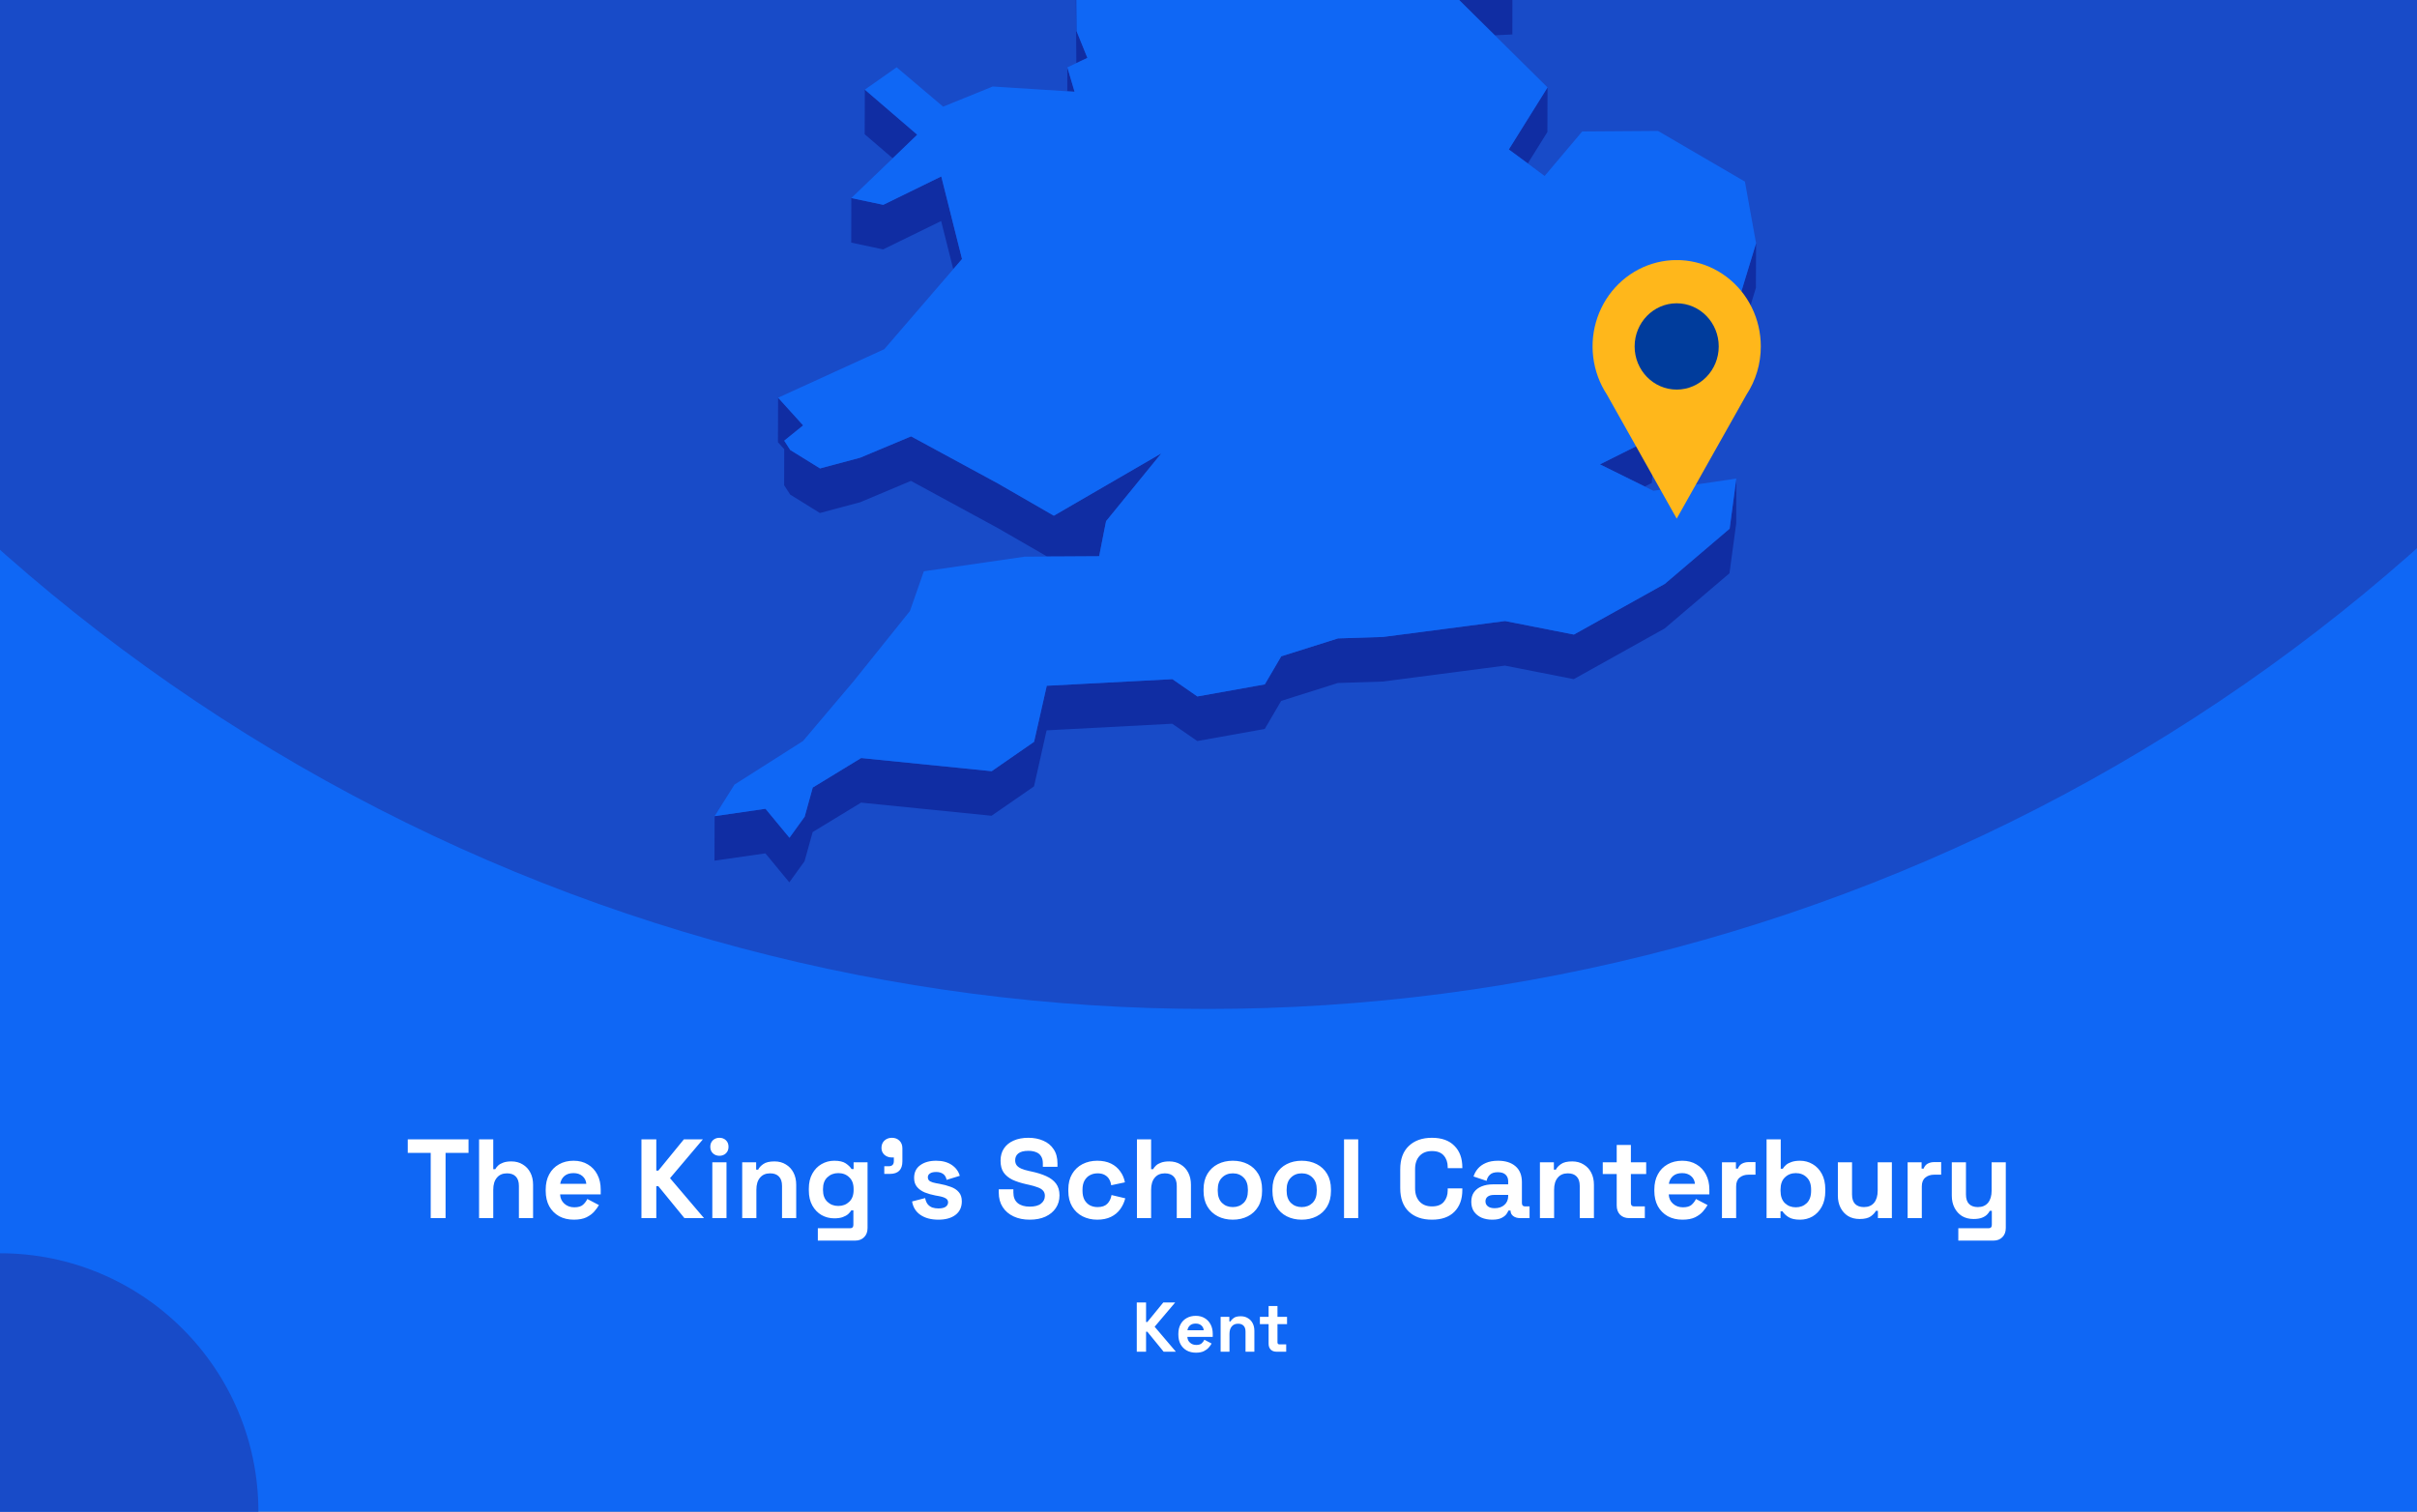<?xml version="1.0" encoding="utf-8"?>
<svg xmlns="http://www.w3.org/2000/svg" fill="none" height="860" viewBox="0 0 1375 860" width="1375">
<rect x="0" y="0" width="1375" height="860" fill="#808080" stroke="none"/>
<g clip-path="url(#clip0_2719_2)">
<rect fill="#0F67F5" height="860" width="1375"/>
<circle cx="687" cy="-460" fill="#184BC8" r="1034"/>
<g clip-path="url(#clip1_2719_2)">
<path d="M850.396 20.084L860.361 19.603L860.405 -5.764L844.233 -5.021L815.867 -14.074L844.19 13.961L850.396 20.084Z" fill="#102DA3"/>
<path d="M599.119 -53.698L588.891 -72.198L569.748 -107.844L569.66 -82.476L588.804 -46.831L599.075 -28.33L612.144 -25.531L612.056 -0.601L612.319 35.919L612.362 35.876L618.613 32.945L612.45 17.725L612.144 -25.968L626.13 -47.924L599.119 -53.698Z" fill="#102DA3"/>
<path d="M611.316 52.189L607.208 38.324L607.164 51.926L611.316 52.189Z" fill="#102DA3"/>
<path d="M521.802 76.634L491.994 51.004L491.906 76.371L507.859 90.061L521.802 76.634Z" fill="#102DA3"/>
<path d="M869.143 92.994L880.289 75.106L880.376 49.738L858.348 85.034L869.143 92.994Z" fill="#102DA3"/>
<path d="M484.258 138.04L502.396 141.889L535.396 125.75L542.301 153.13L547.284 147.356L535.483 100.383L502.484 116.522L484.302 112.673L484.258 138.04Z" fill="#102DA3"/>
<path d="M983.835 188.167L964.297 193.634L969.149 211.479L952.365 221.538L940.958 230.198L939.734 249.442L910.188 264.182L935.669 276.778L939.69 274.766L940.87 255.566L952.278 246.862L969.105 236.802L969.149 217.602L983.747 213.534L998.914 163.762L999.001 138.395L983.835 188.167Z" fill="#102DA3"/>
<path d="M449.508 281.366L466.423 291.863L489.326 285.74L518.216 273.581L567.649 300.435L595.71 316.618L599.468 316.574H603.271L625.3 316.443L628.097 302.141L629.233 296.499L660.659 257.923L599.512 293.394L567.737 275.068L518.304 248.257L489.369 260.373L466.51 266.496L449.552 255.999L446.143 250.707L456.895 242.003L442.646 226.258L442.559 251.581L446.143 255.561L446.099 276.074L449.508 281.366Z" fill="#102DA3"/>
<path d="M947.075 332.189L895.369 361.012L856.207 353.314L786.8 362.367L761.187 363.198L728.887 373.389L719.534 389.353L681.159 396.22L666.954 386.379L595.492 390.14L588.28 422.024L564.154 438.732L489.895 431.253L462.359 448.048L457.77 464.624L449.116 476.608L435.479 460.119L406.544 464.318L406.457 489.642L435.435 485.487L449.028 501.976L457.682 489.992L462.315 473.372L489.851 456.62L564.066 464.099L588.236 447.392L595.404 415.508L666.866 411.746L681.115 421.587L719.49 414.72L728.843 398.757L761.1 388.566L786.712 387.735L856.12 378.681L895.282 386.379L946.988 357.556L983.877 326.153L987.723 297.637L987.767 272.27L983.964 300.786L947.075 332.189Z" fill="#102DA3"/>
<path d="M939.731 249.441L940.955 230.197L952.363 221.537L969.147 211.477L964.295 193.633L983.832 188.166L998.999 138.393L992.661 103.316L943.228 74.493L900.089 74.8L878.716 100.123L869.144 92.994L858.348 85.034L880.377 49.739L850.393 20.085L844.187 13.962L815.864 -14.074L844.23 -5.02L860.402 -5.764L788.197 -113.488L750.303 -126.259L717.348 -218.106L715.118 -242.642L637.8 -305.055L623.77 -300.638L605.981 -295.039L596.759 -292.153L579.887 -298.013L606.025 -318.745L642.345 -333.528L627.092 -347.174L616.558 -356.533L672.591 -441.077L677.137 -466.269L694.532 -486.257L661.315 -515.867L570.315 -511.274L545.752 -498.853L519.877 -485.776L548.593 -528.332L545.97 -530.3L531.634 -540.84L595.229 -606.14L593.131 -618.08L597.764 -634L574.162 -633.825L499.509 -605.527L492.647 -623.372L478.617 -605.396L470.4 -626.521L458.949 -623.153L437.182 -549.457L452.83 -529.688L437.139 -529.6L421.142 -529.469L408.073 -467.144L421.011 -449.999L417.864 -428.743L414.586 -406.874L379.008 -387.455L382.592 -356.358L380.144 -351.46L369.305 -329.766L381.455 -325.174L446.448 -382.6L449.202 -373.984L446.405 -369.479L429.84 -342.625L419.219 -325.436L423.415 -303.612L421.404 -288.173L411.264 -208.79L422.715 -208.878L437.794 -271.246L445.181 -274.614L464.806 -262.149L494.09 -227.247L484.518 -213.208L467.384 -187.971L463.538 -158.799L450.688 -158.711L474.29 -119.13L481.327 -123.11L483.862 -144.366L511.66 -123.328L530.411 -140.036L568.786 -150.883L604.407 -164.354L584.171 -131.376L569.747 -107.845L588.891 -72.2L599.119 -53.699L626.13 -47.926L612.144 -25.97L612.45 17.723L618.612 32.944L612.362 35.874L612.318 35.918L607.205 38.323L611.313 52.188L607.161 51.925L564.765 49.214L536.53 60.673L510.087 38.279L491.992 51.007L521.8 76.637L507.857 90.064L484.299 112.676L502.481 116.525L535.481 100.386L547.282 147.359L542.299 153.132L503.05 198.663L442.646 226.26L456.895 242.006L446.142 250.709L449.552 256.002L466.51 266.498L489.369 260.375L518.304 248.26L567.737 275.071L599.512 293.397L660.659 257.926L629.233 296.502L628.097 302.144L625.3 316.446L603.271 316.577H599.468L595.71 316.621L582.86 316.708L525.559 325.018L517.648 347.63L485.567 387.606L456.807 421.589L417.864 446.344L406.543 464.32L435.478 460.122L449.115 476.61L457.769 464.626L462.358 448.05L489.894 431.255L564.153 438.734L588.279 422.027L595.491 390.143L666.953 386.381L681.158 396.222L719.533 389.355L728.886 373.391L761.186 363.201L786.799 362.37L856.206 353.316L895.368 361.014L947.074 332.191L983.963 300.788L987.766 272.272L940.605 279.226L935.667 276.777L910.185 264.18L939.731 249.441Z" fill="#0F67F5"/>
</g>
<g clip-path="url(#clip2_2719_2)">
<path d="M1001.7 197.106C1001.71 189.429 999.961 181.856 996.601 174.996C993.241 168.137 988.36 162.181 982.35 157.608C976.34 153.034 969.369 149.971 961.996 148.663C954.623 147.355 947.054 147.839 939.897 150.077C932.739 152.315 926.193 156.243 920.783 161.547C915.374 166.851 911.251 173.383 908.747 180.618C906.244 187.853 905.428 195.589 906.366 203.206C907.304 210.823 909.969 218.109 914.148 224.477V224.477L934.008 259.76L953.856 295.056L973.716 259.76L993.551 224.527C998.878 216.428 1001.72 206.877 1001.7 197.106V197.106Z" fill="#FFB71B"/>
<path d="M953.843 221.64C967.055 221.64 977.765 210.65 977.765 197.093C977.765 183.537 967.055 172.547 953.843 172.547C940.632 172.547 929.922 183.537 929.922 197.093C929.922 210.65 940.632 221.64 953.843 221.64Z" fill="#003C9C"/>
</g>
<circle cx="147" cy="147" fill="#184BC8" r="147" transform="matrix(-1 0 0 1 147 713)"/>
<path d="M245.03 693V655.88H231.974V648.2H266.534V655.88H253.478V693H245.03ZM272.543 693V648.2H280.607V665.16H281.759C282.1 664.477 282.633 663.795 283.359 663.112C284.084 662.429 285.044 661.875 286.239 661.448C287.476 660.979 289.033 660.744 290.911 660.744C293.385 660.744 295.54 661.32 297.375 662.472C299.252 663.581 300.703 665.139 301.727 667.144C302.751 669.107 303.263 671.411 303.263 674.056V693H295.199V674.696C295.199 672.307 294.601 670.515 293.407 669.32C292.255 668.125 290.591 667.528 288.415 667.528C285.94 667.528 284.02 668.36 282.655 670.024C281.289 671.645 280.607 673.928 280.607 676.872V693H272.543ZM326.444 693.896C323.287 693.896 320.492 693.235 318.06 691.912C315.671 690.547 313.793 688.648 312.428 686.216C311.105 683.741 310.444 680.84 310.444 677.512V676.744C310.444 673.416 311.105 670.536 312.428 668.104C313.751 665.629 315.607 663.731 317.996 662.408C320.385 661.043 323.159 660.36 326.316 660.36C329.431 660.36 332.14 661.064 334.444 662.472C336.748 663.837 338.54 665.757 339.82 668.232C341.1 670.664 341.74 673.501 341.74 676.744V679.496H318.636C318.721 681.672 319.532 683.443 321.068 684.808C322.604 686.173 324.481 686.856 326.7 686.856C328.961 686.856 330.625 686.365 331.692 685.384C332.759 684.403 333.569 683.315 334.124 682.12L340.716 685.576C340.119 686.685 339.244 687.901 338.092 689.224C336.983 690.504 335.489 691.613 333.612 692.552C331.735 693.448 329.345 693.896 326.444 693.896ZM318.7 673.48H333.548C333.377 671.645 332.631 670.173 331.308 669.064C330.028 667.955 328.343 667.4 326.252 667.4C324.076 667.4 322.348 667.955 321.068 669.064C319.788 670.173 318.999 671.645 318.7 673.48ZM364.911 693V648.2H373.36V665.992H374.512L389.04 648.2H399.856L381.168 670.28L400.496 693H389.36L374.512 674.824H373.36V693H364.911ZM405.23 693V661.256H413.294V693H405.23ZM409.262 657.544C407.811 657.544 406.574 657.075 405.55 656.136C404.569 655.197 404.078 653.96 404.078 652.424C404.078 650.888 404.569 649.651 405.55 648.712C406.574 647.773 407.811 647.304 409.262 647.304C410.755 647.304 411.993 647.773 412.974 648.712C413.955 649.651 414.446 650.888 414.446 652.424C414.446 653.96 413.955 655.197 412.974 656.136C411.993 657.075 410.755 657.544 409.262 657.544ZM422.23 693V661.256H430.166V665.416H431.318C431.83 664.307 432.79 663.261 434.198 662.28C435.606 661.256 437.739 660.744 440.598 660.744C443.073 660.744 445.227 661.32 447.062 662.472C448.939 663.581 450.39 665.139 451.414 667.144C452.438 669.107 452.95 671.411 452.95 674.056V693H444.886V674.696C444.886 672.307 444.289 670.515 443.094 669.32C441.942 668.125 440.278 667.528 438.102 667.528C435.627 667.528 433.707 668.36 432.342 670.024C430.977 671.645 430.294 673.928 430.294 676.872V693H422.23ZM460.132 677.256V676.232C460.132 672.904 460.793 670.067 462.116 667.72C463.438 665.331 465.188 663.517 467.364 662.28C469.582 661 471.993 660.36 474.596 660.36C477.497 660.36 479.694 660.872 481.188 661.896C482.681 662.92 483.769 663.987 484.452 665.096H485.604V661.256H493.54V698.632C493.54 700.808 492.9 702.536 491.62 703.816C490.34 705.139 488.633 705.8 486.5 705.8H465.252V698.76H483.684C484.878 698.76 485.476 698.12 485.476 696.84V688.584H484.324C483.897 689.267 483.3 689.971 482.532 690.696C481.764 691.379 480.74 691.955 479.46 692.424C478.18 692.893 476.558 693.128 474.596 693.128C471.993 693.128 469.582 692.509 467.364 691.272C465.188 689.992 463.438 688.179 462.116 685.832C460.793 683.443 460.132 680.584 460.132 677.256ZM476.9 686.088C479.374 686.088 481.444 685.299 483.108 683.72C484.772 682.141 485.604 679.923 485.604 677.064V676.424C485.604 673.523 484.772 671.304 483.108 669.768C481.486 668.189 479.417 667.4 476.9 667.4C474.425 667.4 472.356 668.189 470.692 669.768C469.028 671.304 468.196 673.523 468.196 676.424V677.064C468.196 679.923 469.028 682.141 470.692 683.72C472.356 685.299 474.425 686.088 476.9 686.088ZM503.056 667.848V663.496H505.552C507.515 663.496 508.496 662.515 508.496 660.552V658.504H507.408C505.701 658.504 504.272 657.992 503.12 656.968C502.011 655.944 501.456 654.643 501.456 653.064C501.456 651.357 502.011 649.971 503.12 648.904C504.272 647.837 505.701 647.304 507.408 647.304C509.157 647.304 510.587 647.859 511.696 648.968C512.805 650.035 513.36 651.485 513.36 653.32V660.68C513.36 665.459 510.971 667.848 506.192 667.848H503.056ZM533.852 693.896C529.713 693.896 526.321 693 523.676 691.208C521.03 689.416 519.43 686.856 518.876 683.528L526.3 681.608C526.598 683.101 527.089 684.275 527.772 685.128C528.497 685.981 529.372 686.6 530.396 686.984C531.462 687.325 532.614 687.496 533.852 687.496C535.729 687.496 537.116 687.176 538.012 686.536C538.908 685.853 539.356 685.021 539.356 684.04C539.356 683.059 538.929 682.312 538.076 681.8C537.222 681.245 535.857 680.797 533.98 680.456L532.188 680.136C529.969 679.709 527.942 679.133 526.108 678.408C524.273 677.64 522.801 676.595 521.692 675.272C520.582 673.949 520.028 672.243 520.028 670.152C520.028 666.995 521.18 664.584 523.484 662.92C525.788 661.213 528.817 660.36 532.572 660.36C536.113 660.36 539.057 661.149 541.404 662.728C543.75 664.307 545.286 666.376 546.012 668.936L538.524 671.24C538.182 669.619 537.478 668.467 536.412 667.784C535.388 667.101 534.108 666.76 532.572 666.76C531.036 666.76 529.862 667.037 529.052 667.592C528.241 668.104 527.836 668.829 527.836 669.768C527.836 670.792 528.262 671.56 529.116 672.072C529.969 672.541 531.121 672.904 532.572 673.16L534.364 673.48C536.753 673.907 538.908 674.483 540.828 675.208C542.79 675.891 544.326 676.893 545.436 678.216C546.588 679.496 547.164 681.245 547.164 683.464C547.164 686.792 545.948 689.373 543.516 691.208C541.126 693 537.905 693.896 533.852 693.896ZM585.776 693.896C582.32 693.896 579.269 693.277 576.624 692.04C573.979 690.803 571.909 689.032 570.416 686.728C568.923 684.424 568.176 681.651 568.176 678.408V676.616H576.496V678.408C576.496 681.096 577.328 683.123 578.992 684.488C580.656 685.811 582.917 686.472 585.776 686.472C588.677 686.472 590.832 685.896 592.24 684.744C593.691 683.592 594.416 682.12 594.416 680.328C594.416 679.091 594.053 678.088 593.328 677.32C592.645 676.552 591.621 675.933 590.256 675.464C588.933 674.952 587.312 674.483 585.392 674.056L583.92 673.736C580.848 673.053 578.203 672.2 575.984 671.176C573.808 670.109 572.123 668.723 570.928 667.016C569.776 665.309 569.2 663.091 569.2 660.36C569.2 657.629 569.84 655.304 571.12 653.384C572.443 651.421 574.277 649.928 576.624 648.904C579.013 647.837 581.808 647.304 585.008 647.304C588.208 647.304 591.045 647.859 593.52 648.968C596.037 650.035 598 651.656 599.408 653.832C600.859 655.965 601.584 658.653 601.584 661.896V663.816H593.264V661.896C593.264 660.189 592.923 658.824 592.24 657.8C591.6 656.733 590.661 655.965 589.424 655.496C588.187 654.984 586.715 654.728 585.008 654.728C582.448 654.728 580.549 655.219 579.312 656.2C578.117 657.139 577.52 658.44 577.52 660.104C577.52 661.213 577.797 662.152 578.352 662.92C578.949 663.688 579.824 664.328 580.976 664.84C582.128 665.352 583.6 665.8 585.392 666.184L586.864 666.504C590.064 667.187 592.837 668.061 595.184 669.128C597.573 670.195 599.429 671.603 600.752 673.352C602.075 675.101 602.736 677.341 602.736 680.072C602.736 682.803 602.032 685.213 600.624 687.304C599.259 689.352 597.296 690.973 594.736 692.168C592.219 693.32 589.232 693.896 585.776 693.896ZM624.205 693.896C621.133 693.896 618.338 693.256 615.821 691.976C613.346 690.696 611.383 688.84 609.933 686.408C608.482 683.976 607.757 681.032 607.757 677.576V676.68C607.757 673.224 608.482 670.28 609.933 667.848C611.383 665.416 613.346 663.56 615.821 662.28C618.338 661 621.133 660.36 624.205 660.36C627.234 660.36 629.837 660.893 632.013 661.96C634.189 663.027 635.938 664.499 637.261 666.376C638.626 668.211 639.522 670.301 639.949 672.648L632.141 674.312C631.97 673.032 631.586 671.88 630.989 670.856C630.391 669.832 629.538 669.021 628.429 668.424C627.362 667.827 626.018 667.528 624.397 667.528C622.775 667.528 621.303 667.891 619.981 668.616C618.701 669.299 617.677 670.344 616.909 671.752C616.183 673.117 615.821 674.803 615.821 676.808V677.448C615.821 679.453 616.183 681.16 616.909 682.568C617.677 683.933 618.701 684.979 619.981 685.704C621.303 686.387 622.775 686.728 624.397 686.728C626.829 686.728 628.663 686.109 629.901 684.872C631.181 683.592 631.991 681.928 632.333 679.88L640.141 681.736C639.586 683.997 638.626 686.067 637.261 687.944C635.938 689.779 634.189 691.229 632.013 692.296C629.837 693.363 627.234 693.896 624.205 693.896ZM646.793 693V648.2H654.857V665.16H656.009C656.35 664.477 656.883 663.795 657.609 663.112C658.334 662.429 659.294 661.875 660.489 661.448C661.726 660.979 663.283 660.744 665.161 660.744C667.635 660.744 669.79 661.32 671.625 662.472C673.502 663.581 674.953 665.139 675.977 667.144C677.001 669.107 677.513 671.411 677.513 674.056V693H669.449V674.696C669.449 672.307 668.851 670.515 667.657 669.32C666.505 668.125 664.841 667.528 662.665 667.528C660.19 667.528 658.27 668.36 656.905 670.024C655.539 671.645 654.857 673.928 654.857 676.872V693H646.793ZM701.334 693.896C698.177 693.896 695.339 693.256 692.822 691.976C690.305 690.696 688.321 688.84 686.87 686.408C685.419 683.976 684.694 681.053 684.694 677.64V676.616C684.694 673.203 685.419 670.28 686.87 667.848C688.321 665.416 690.305 663.56 692.822 662.28C695.339 661 698.177 660.36 701.334 660.36C704.491 660.36 707.329 661 709.846 662.28C712.363 663.56 714.347 665.416 715.798 667.848C717.249 670.28 717.974 673.203 717.974 676.616V677.64C717.974 681.053 717.249 683.976 715.798 686.408C714.347 688.84 712.363 690.696 709.846 691.976C707.329 693.256 704.491 693.896 701.334 693.896ZM701.334 686.728C703.809 686.728 705.857 685.939 707.478 684.36C709.099 682.739 709.91 680.435 709.91 677.448V676.808C709.91 673.821 709.099 671.539 707.478 669.96C705.899 668.339 703.851 667.528 701.334 667.528C698.859 667.528 696.811 668.339 695.19 669.96C693.569 671.539 692.758 673.821 692.758 676.808V677.448C692.758 680.435 693.569 682.739 695.19 684.36C696.811 685.939 698.859 686.728 701.334 686.728ZM740.522 693.896C737.364 693.896 734.527 693.256 732.01 691.976C729.492 690.696 727.508 688.84 726.058 686.408C724.607 683.976 723.882 681.053 723.882 677.64V676.616C723.882 673.203 724.607 670.28 726.058 667.848C727.508 665.416 729.492 663.56 732.01 662.28C734.527 661 737.364 660.36 740.522 660.36C743.679 660.36 746.516 661 749.034 662.28C751.551 663.56 753.535 665.416 754.986 667.848C756.436 670.28 757.162 673.203 757.162 676.616V677.64C757.162 681.053 756.436 683.976 754.986 686.408C753.535 688.84 751.551 690.696 749.034 691.976C746.516 693.256 743.679 693.896 740.522 693.896ZM740.522 686.728C742.996 686.728 745.044 685.939 746.666 684.36C748.287 682.739 749.098 680.435 749.098 677.448V676.808C749.098 673.821 748.287 671.539 746.666 669.96C745.087 668.339 743.039 667.528 740.522 667.528C738.047 667.528 735.999 668.339 734.378 669.96C732.756 671.539 731.946 673.821 731.946 676.808V677.448C731.946 680.435 732.756 682.739 734.378 684.36C735.999 685.939 738.047 686.728 740.522 686.728ZM764.605 693V648.2H772.669V693H764.605ZM814.623 693.896C809.076 693.896 804.682 692.36 801.439 689.288C798.196 686.173 796.575 681.736 796.575 675.976V665.224C796.575 659.464 798.196 655.048 801.439 651.976C804.682 648.861 809.076 647.304 814.623 647.304C820.127 647.304 824.372 648.819 827.359 651.848C830.388 654.835 831.903 658.952 831.903 664.2V664.584H823.583V663.944C823.583 661.299 822.836 659.123 821.343 657.416C819.892 655.709 817.652 654.856 814.623 654.856C811.636 654.856 809.29 655.773 807.583 657.608C805.876 659.443 805.023 661.939 805.023 665.096V676.104C805.023 679.219 805.876 681.715 807.583 683.592C809.29 685.427 811.636 686.344 814.623 686.344C817.652 686.344 819.892 685.491 821.343 683.784C822.836 682.035 823.583 679.859 823.583 677.256V676.104H831.903V677C831.903 682.248 830.388 686.387 827.359 689.416C824.372 692.403 820.127 693.896 814.623 693.896ZM848.899 693.896C846.637 693.896 844.611 693.512 842.819 692.744C841.027 691.933 839.597 690.781 838.531 689.288C837.507 687.752 836.995 685.896 836.995 683.72C836.995 681.544 837.507 679.731 838.531 678.28C839.597 676.787 841.048 675.677 842.883 674.952C844.76 674.184 846.893 673.8 849.283 673.8H857.987V672.008C857.987 670.515 857.517 669.299 856.579 668.36C855.64 667.379 854.147 666.888 852.099 666.888C850.093 666.888 848.6 667.357 847.619 668.296C846.637 669.192 845.997 670.365 845.699 671.816L838.275 669.32C838.787 667.699 839.597 666.227 840.707 664.904C841.859 663.539 843.373 662.451 845.251 661.64C847.171 660.787 849.496 660.36 852.227 660.36C856.408 660.36 859.715 661.405 862.147 663.496C864.579 665.587 865.795 668.616 865.795 672.584V684.424C865.795 685.704 866.392 686.344 867.587 686.344H870.147V693H864.771C863.192 693 861.891 692.616 860.867 691.848C859.843 691.08 859.331 690.056 859.331 688.776V688.712H858.115C857.944 689.224 857.56 689.907 856.963 690.76C856.365 691.571 855.427 692.296 854.147 692.936C852.867 693.576 851.117 693.896 848.899 693.896ZM850.307 687.368C852.568 687.368 854.403 686.749 855.811 685.512C857.261 684.232 857.987 682.547 857.987 680.456V679.816H849.859C848.365 679.816 847.192 680.136 846.339 680.776C845.485 681.416 845.059 682.312 845.059 683.464C845.059 684.616 845.507 685.555 846.403 686.28C847.299 687.005 848.6 687.368 850.307 687.368ZM876.043 693V661.256H883.979V665.416H885.131C885.643 664.307 886.603 663.261 888.01 662.28C889.419 661.256 891.552 660.744 894.411 660.744C896.885 660.744 899.04 661.32 900.875 662.472C902.752 663.581 904.203 665.139 905.227 667.144C906.251 669.107 906.763 671.411 906.763 674.056V693H898.699V674.696C898.699 672.307 898.101 670.515 896.907 669.32C895.755 668.125 894.091 667.528 891.915 667.528C889.44 667.528 887.52 668.36 886.155 670.024C884.789 671.645 884.107 673.928 884.107 676.872V693H876.043ZM926.765 693C924.674 693 922.968 692.36 921.645 691.08C920.365 689.757 919.725 688.008 919.725 685.832V667.912H911.789V661.256H919.725V651.4H927.789V661.256H936.493V667.912H927.789V684.424C927.789 685.704 928.386 686.344 929.581 686.344H935.725V693H926.765ZM957.132 693.896C953.974 693.896 951.18 693.235 948.748 691.912C946.358 690.547 944.481 688.648 943.116 686.216C941.793 683.741 941.132 680.84 941.132 677.512V676.744C941.132 673.416 941.793 670.536 943.116 668.104C944.438 665.629 946.294 663.731 948.684 662.408C951.073 661.043 953.846 660.36 957.003 660.36C960.118 660.36 962.828 661.064 965.132 662.472C967.436 663.837 969.228 665.757 970.507 668.232C971.788 670.664 972.428 673.501 972.428 676.744V679.496H949.324C949.409 681.672 950.22 683.443 951.756 684.808C953.292 686.173 955.169 686.856 957.388 686.856C959.649 686.856 961.313 686.365 962.38 685.384C963.446 684.403 964.257 683.315 964.812 682.12L971.404 685.576C970.806 686.685 969.932 687.901 968.78 689.224C967.67 690.504 966.177 691.613 964.3 692.552C962.422 693.448 960.033 693.896 957.132 693.896ZM949.388 673.48H964.236C964.065 671.645 963.318 670.173 961.996 669.064C960.716 667.955 959.03 667.4 956.94 667.4C954.764 667.4 953.036 667.955 951.756 669.064C950.476 670.173 949.686 671.645 949.388 673.48ZM979.605 693V661.256H987.541V664.84H988.693C989.162 663.56 989.93 662.621 990.997 662.024C992.106 661.427 993.386 661.128 994.837 661.128H998.677V668.296H994.709C992.661 668.296 990.976 668.851 989.653 669.96C988.33 671.027 987.669 672.691 987.669 674.952V693H979.605ZM1024.05 693.896C1021.19 693.896 1019 693.405 1017.46 692.424C1015.92 691.443 1014.79 690.355 1014.07 689.16H1012.92V693H1004.98V648.2H1013.04V664.904H1014.2C1014.67 664.136 1015.28 663.411 1016.05 662.728C1016.86 662.045 1017.91 661.491 1019.19 661.064C1020.51 660.595 1022.13 660.36 1024.05 660.36C1026.61 660.36 1028.98 661 1031.16 662.28C1033.33 663.517 1035.08 665.352 1036.4 667.784C1037.73 670.216 1038.39 673.16 1038.39 676.616V677.64C1038.39 681.096 1037.73 684.04 1036.4 686.472C1035.08 688.904 1033.33 690.76 1031.16 692.04C1028.98 693.277 1026.61 693.896 1024.05 693.896ZM1021.62 686.856C1024.09 686.856 1026.16 686.067 1027.83 684.488C1029.49 682.867 1030.32 680.52 1030.32 677.448V676.808C1030.32 673.736 1029.49 671.411 1027.83 669.832C1026.21 668.211 1024.14 667.4 1021.62 667.4C1019.15 667.4 1017.08 668.211 1015.41 669.832C1013.75 671.411 1012.92 673.736 1012.92 676.808V677.448C1012.92 680.52 1013.75 682.867 1015.41 684.488C1017.08 686.067 1019.15 686.856 1021.62 686.856ZM1057.89 693.512C1055.41 693.512 1053.24 692.957 1051.36 691.848C1049.53 690.696 1048.1 689.117 1047.07 687.112C1046.05 685.107 1045.54 682.803 1045.54 680.2V661.256H1053.6V679.56C1053.6 681.949 1054.18 683.741 1055.33 684.936C1056.52 686.131 1058.21 686.728 1060.38 686.728C1062.86 686.728 1064.78 685.917 1066.14 684.296C1067.51 682.632 1068.19 680.328 1068.19 677.384V661.256H1076.26V693H1068.32V688.84H1067.17C1066.66 689.907 1065.7 690.952 1064.29 691.976C1062.88 693 1060.75 693.512 1057.89 693.512ZM1085.23 693V661.256H1093.17V664.84H1094.32C1094.79 663.56 1095.56 662.621 1096.62 662.024C1097.73 661.427 1099.01 661.128 1100.46 661.128H1104.3V668.296H1100.33C1098.29 668.296 1096.6 668.851 1095.28 669.96C1093.96 671.027 1093.29 672.691 1093.29 674.952V693H1085.23ZM1114.06 705.8V698.76H1131.34C1132.54 698.76 1133.13 698.12 1133.13 696.84V688.84H1131.98C1131.64 689.565 1131.11 690.291 1130.38 691.016C1129.66 691.741 1128.67 692.339 1127.44 692.808C1126.2 693.277 1124.62 693.512 1122.7 693.512C1120.23 693.512 1118.05 692.957 1116.17 691.848C1114.34 690.696 1112.91 689.117 1111.89 687.112C1110.86 685.107 1110.35 682.803 1110.35 680.2V661.256H1118.41V679.56C1118.41 681.949 1118.99 683.741 1120.14 684.936C1121.34 686.131 1123.02 686.728 1125.2 686.728C1127.67 686.728 1129.59 685.917 1130.96 684.296C1132.32 682.632 1133.01 680.328 1133.01 677.384V661.256H1141.07V698.632C1141.07 700.808 1140.43 702.536 1139.15 703.816C1137.87 705.139 1136.16 705.8 1134.03 705.8H1114.06Z" fill="white"/>
<path d="M646.699 769V741H651.979V752.12H652.699L661.779 741H668.539L656.859 754.8L668.939 769H661.979L652.699 757.64H651.979V769H646.699ZM680.352 769.56C678.378 769.56 676.632 769.147 675.112 768.32C673.618 767.467 672.445 766.28 671.592 764.76C670.765 763.213 670.352 761.4 670.352 759.32V758.84C670.352 756.76 670.765 754.96 671.592 753.44C672.418 751.893 673.578 750.707 675.072 749.88C676.565 749.027 678.298 748.6 680.272 748.6C682.218 748.6 683.912 749.04 685.352 749.92C686.792 750.773 687.912 751.973 688.712 753.52C689.512 755.04 689.912 756.813 689.912 758.84V760.56H675.472C675.525 761.92 676.032 763.027 676.992 763.88C677.952 764.733 679.125 765.16 680.512 765.16C681.925 765.16 682.965 764.853 683.632 764.24C684.298 763.627 684.805 762.947 685.152 762.2L689.272 764.36C688.898 765.053 688.352 765.813 687.632 766.64C686.938 767.44 686.005 768.133 684.832 768.72C683.658 769.28 682.165 769.56 680.352 769.56ZM675.512 756.8H684.792C684.685 755.653 684.218 754.733 683.392 754.04C682.592 753.347 681.538 753 680.232 753C678.872 753 677.792 753.347 676.992 754.04C676.192 754.733 675.698 755.653 675.512 756.8ZM694.398 769V749.16H699.358V751.76H700.078C700.398 751.067 700.998 750.413 701.878 749.8C702.758 749.16 704.091 748.84 705.878 748.84C707.424 748.84 708.771 749.2 709.918 749.92C711.091 750.613 711.998 751.587 712.638 752.84C713.278 754.067 713.598 755.507 713.598 757.16V769H708.558V757.56C708.558 756.067 708.184 754.947 707.438 754.2C706.718 753.453 705.678 753.08 704.318 753.08C702.771 753.08 701.571 753.6 700.718 754.64C699.864 755.653 699.438 757.08 699.438 758.92V769H694.398ZM726.099 769C724.793 769 723.726 768.6 722.899 767.8C722.099 766.973 721.699 765.88 721.699 764.52V753.32H716.739V749.16H721.699V743H726.739V749.16H732.179V753.32H726.739V763.64C726.739 764.44 727.113 764.84 727.859 764.84H731.699V769H726.099Z" fill="white"/>
</g>
<defs>
<clipPath id="clip0_2719_2">
<rect fill="white" height="860" width="1375"/>
</clipPath>
<clipPath id="clip1_2719_2">
<rect fill="white" height="1135.98" transform="translate(240.5 -634)" width="758.5"/>
</clipPath>
<clipPath id="clip2_2719_2">
<rect fill="white" height="147.092" transform="translate(906 148)" width="95.699"/>
</clipPath>
</defs>
</svg>